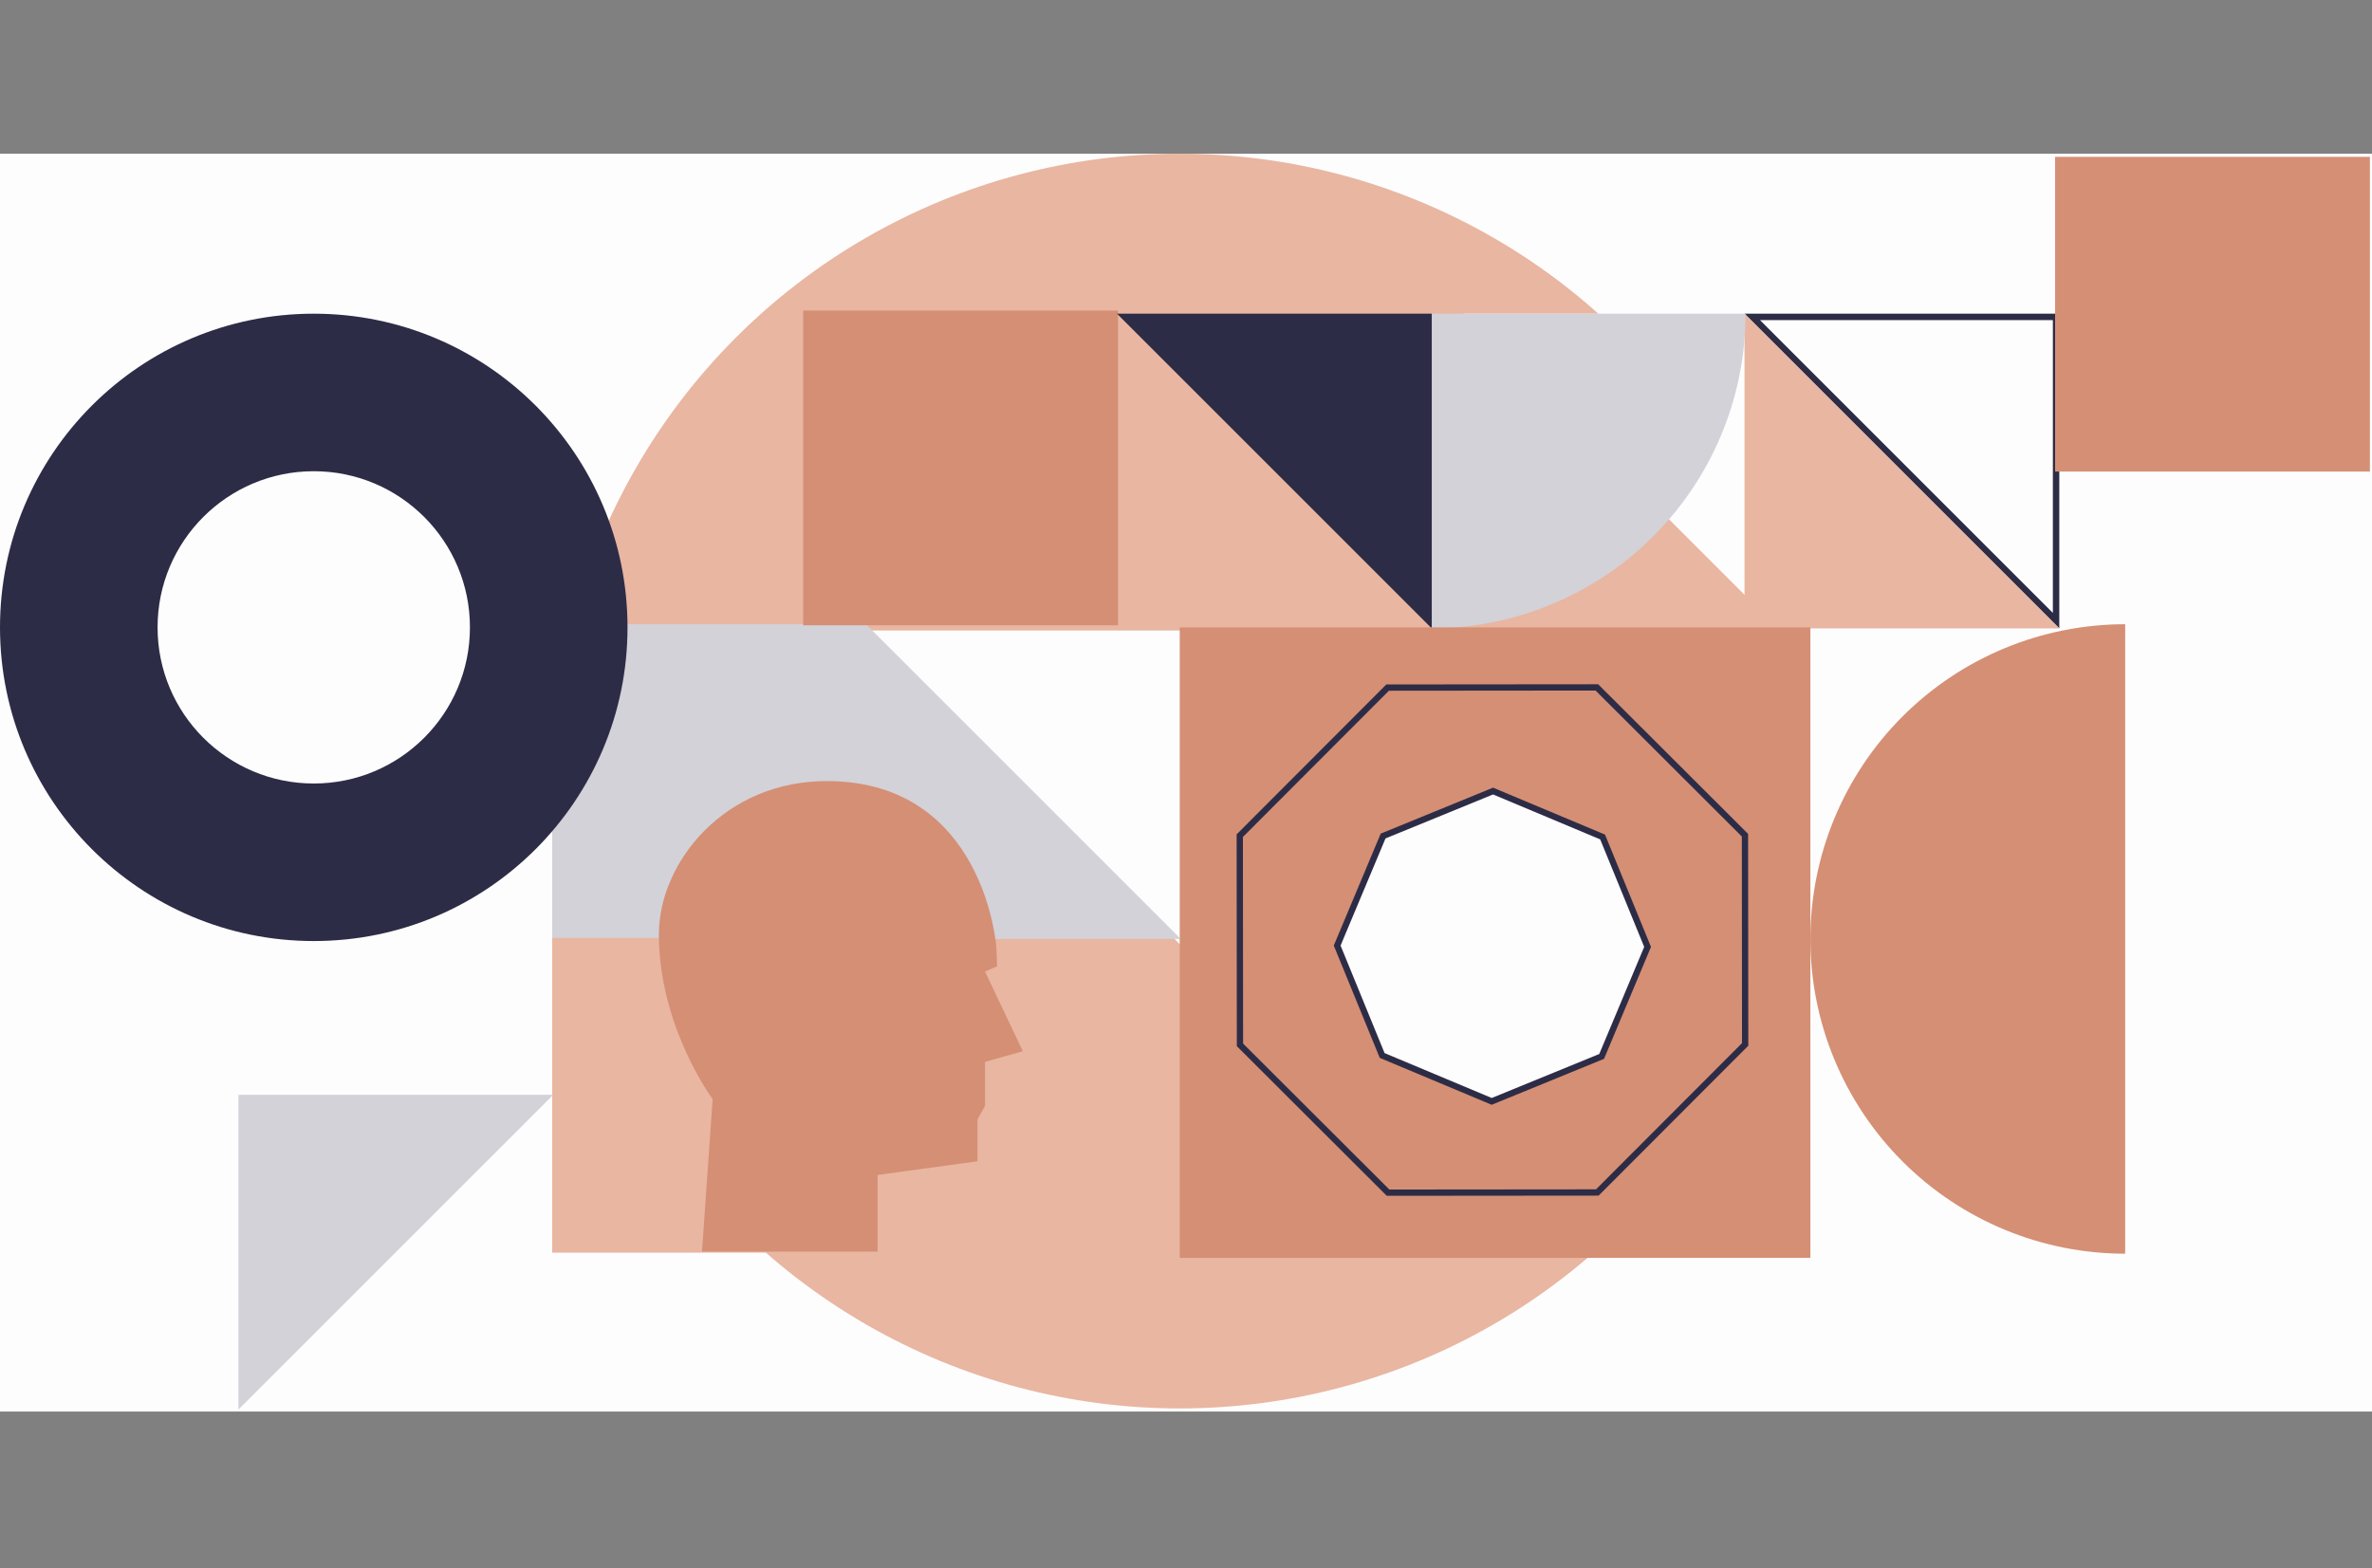 <?xml version="1.0" encoding="UTF-8"?>
<svg xmlns="http://www.w3.org/2000/svg" width="756" height="500" viewBox="0 0 756 500" fill="none">
  <rect x="0" y="0" width="756" height="500" fill="#808080" stroke="none"/>
  <mask id="mask0_81_24" style="mask-type:alpha" maskUnits="userSpaceOnUse" x="28" y="0" width="700" height="500">
    <rect x="28" width="700" height="500" fill="white"></rect>
  </mask>
  <g mask="url(#mask0_81_24)"> </g>
  <g clip-path="url(#clip0_81_24)">
    <rect width="756" height="401" transform="translate(0 49)" fill="#FDFDFE"></rect>
    <circle cx="376" cy="249" r="200" fill="#E9B6A1"></circle>
    <path d="M566.732 200.333L466.398 100L566.732 100L566.732 200.333Z" fill="#FDFDFE"></path>
    <path fill-rule="evenodd" clip-rule="evenodd" d="M656.333 200.334L656.333 100L556 100L656.333 200.334ZM560.943 102.048L654.286 195.39L654.286 102.048L560.943 102.048Z" fill="#2D2C46"></path>
    <path d="M376.334 301.333L276.001 201L376.334 201L376.334 301.333Z" fill="#FDFDFE"></path>
    <path d="M276 199L376.333 299.333L276 299.333L276 199Z" fill="#D2D2D8"></path>
    <path d="M556 100L656.333 200.333L556 200.333L556 100Z" fill="#E9B6A1"></path>
    <rect x="276.333" y="199" width="100.333" height="100.333" transform="rotate(90 276.333 199)" fill="#D2D2D8"></rect>
    <rect x="276.334" y="299" width="100.333" height="100.333" transform="rotate(90 276.334 299)" fill="#E9B6A1"></rect>
    <rect x="356.334" y="99" width="100.333" height="100.333" transform="rotate(90 356.334 99)" fill="#D58F74"></rect>
    <path d="M456.001 200.333C469.177 200.333 482.224 197.738 494.397 192.696C506.57 187.653 517.63 180.263 526.947 170.946C536.264 161.629 543.654 150.569 548.697 138.396C553.739 126.223 556.334 113.176 556.334 100L456.001 100L456.001 200.333Z" fill="#D2D2D8"></path>
    <path d="M317.8 308.033L317.559 301.985C317.559 301.985 313.942 249.402 264.021 249.002C230.982 248.737 210 274.889 210 297.872C210 327.388 227.123 350.371 227.123 350.371L223.747 399H279.697V374.565L311.53 370.21V356.904L313.942 352.549V338.517L326 335.13L313.942 309.727L317.8 308.033Z" fill="#D58F74"></path>
    <path d="M356 100L456.333 200.334V100L356 100Z" fill="#2D2C46"></path>
    <rect x="376" y="200" width="201" height="201" fill="#D58F74"></rect>
    <path d="M584.637 337.729C579.595 325.556 577 312.509 577 299.333C577 286.157 579.595 273.11 584.637 260.937C589.68 248.764 597.07 237.704 606.387 228.387C615.704 219.07 626.764 211.679 638.937 206.637C651.11 201.595 664.157 199 677.333 199L677.333 399.666C664.157 399.667 651.11 397.071 638.937 392.029C626.764 386.987 615.704 379.596 606.387 370.28C597.07 360.963 589.68 349.902 584.637 337.729Z" fill="#D58F74"></path>
    <path d="M508.951 219.139L556.153 266.257L556.213 332.951L509.095 380.153L442.401 380.214L395.199 333.096L395.138 266.401L442.256 219.199L508.951 219.139Z" stroke="#2D2C46" stroke-width="2"></path>
    <path d="M510.779 266.823L525.115 301.864L510.474 336.78L475.433 351.115L440.518 336.475L426.182 301.434L440.823 266.518L475.864 252.183L510.779 266.823Z" fill="#FDFDFE" stroke="#2D2C46" stroke-width="2"></path>
    <rect x="755.333" y="50" width="100.333" height="100.333" transform="rotate(90 755.333 50)" fill="#D58F74"></rect>
    <path d="M0 200C0 255.228 44.772 300 100 300C155.228 300 200 255.228 200 200C200 144.772 155.228 100 100 100C44.772 100 0 144.772 0 200ZM149.778 200C149.778 227.492 127.492 249.778 100 249.778C72.508 249.778 50.222 227.492 50.222 200C50.222 172.508 72.508 150.222 100 150.222C127.492 150.222 149.778 172.508 149.778 200Z" fill="#2D2C46"></path>
    <path d="M76 449.333L176.333 349H76L76 449.333Z" fill="#D2D2D8"></path>
  </g>
  <defs>
    <clipPath id="clip0_81_24">
      <rect width="756" height="401" fill="white" transform="translate(0 49)"></rect>
    </clipPath>
  </defs>
</svg>
